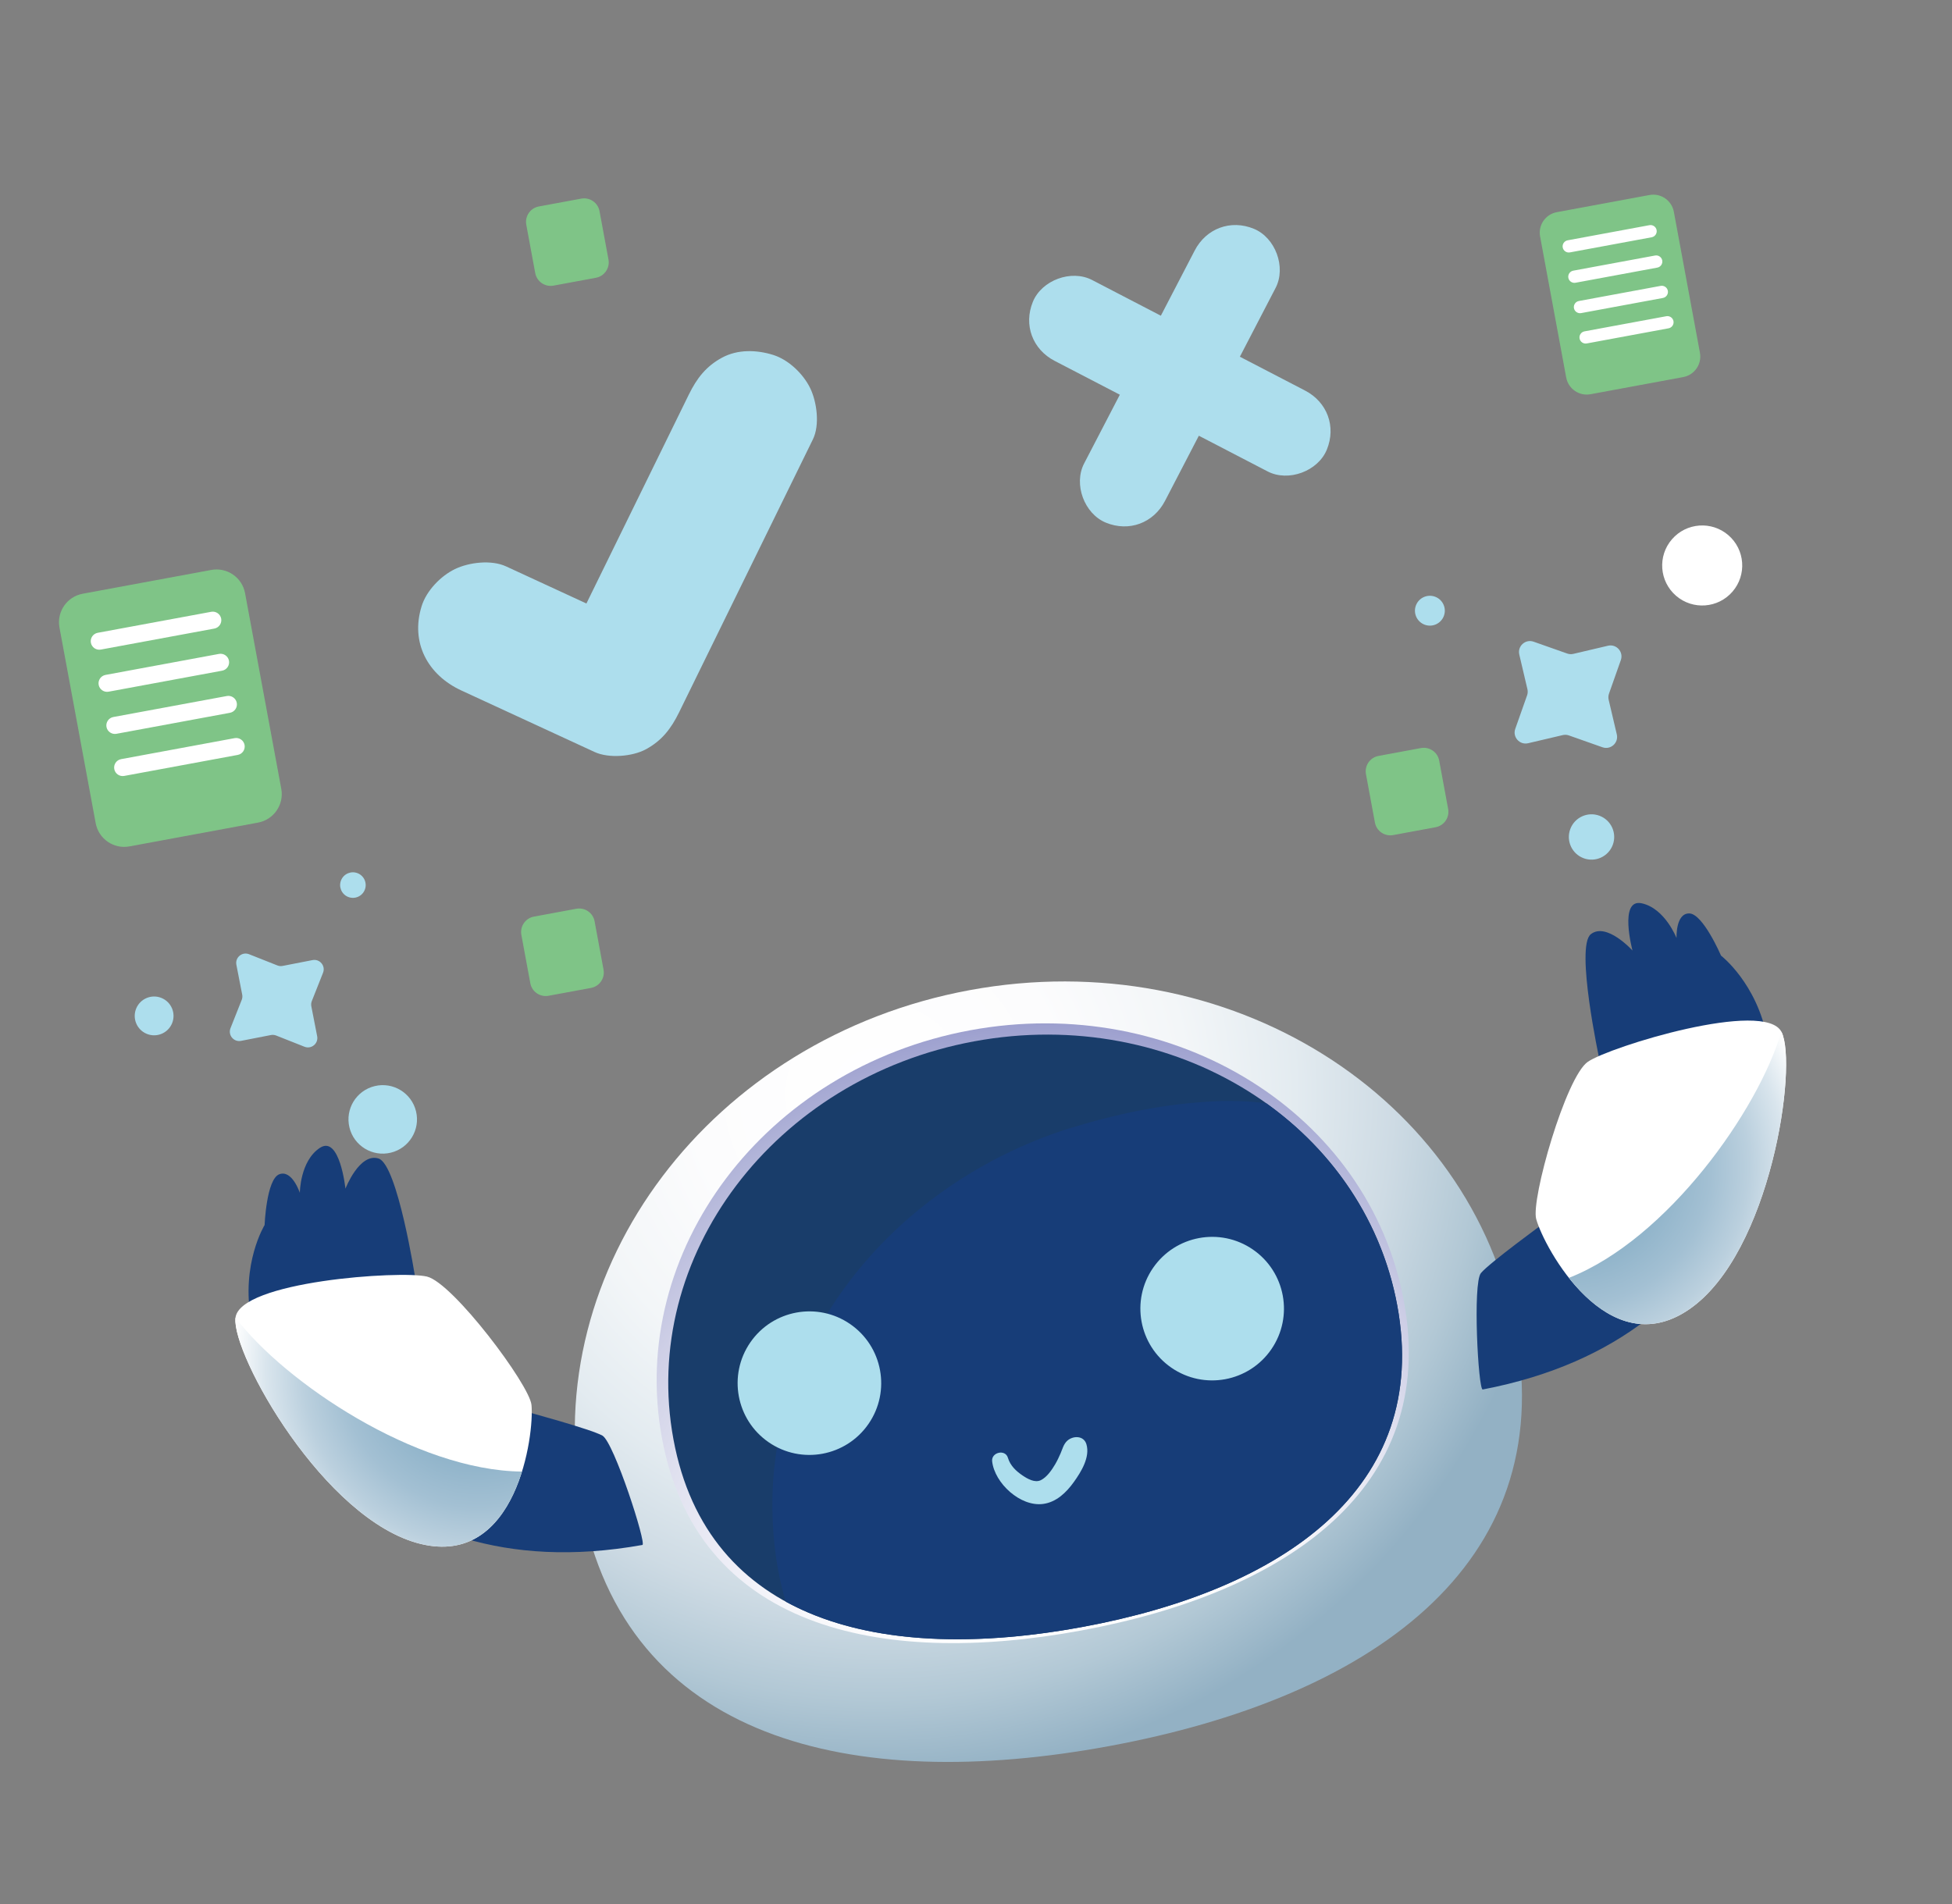 <svg xmlns="http://www.w3.org/2000/svg" width="206" height="201" viewBox="0 0 206 201" fill="none"><rect x="0" y="0" width="206" height="201" fill="#808080" stroke="none"/><path d="M159.962 140.503C164.572 165.415 144.307 179.261 117.081 184.3C89.856 189.338 65.978 183.661 61.368 158.748C56.758 133.835 75.091 109.556 102.317 104.517C129.543 99.479 155.351 115.59 159.962 140.503Z" fill="url(#paint0_radial_231_1348)"></path><path d="M148.154 137.327C151.814 157.11 135.723 168.105 114.103 172.105C92.484 176.106 73.523 171.598 69.862 151.815C66.201 132.033 80.76 112.752 102.379 108.751C123.999 104.751 144.493 117.544 148.154 137.327Z" fill="url(#paint1_radial_231_1348)"></path><path d="M147.456 137.798C151.028 157.099 135.328 167.826 114.235 171.73C93.142 175.633 74.643 171.235 71.072 151.934C67.5 132.633 81.704 113.822 102.797 109.919C123.89 106.016 143.885 118.498 147.456 137.798Z" fill="#193D6A"></path><path d="M112.415 119.236C94.819 125.014 81.232 140.645 81.512 159.427C81.571 162.705 81.995 165.999 82.921 169.057C90.979 173.478 102.182 173.961 114.234 171.73C135.327 167.827 151.027 157.1 147.456 137.799C145.816 128.937 140.711 121.514 133.63 116.453C132.014 116.25 130.361 116.169 128.675 116.227C122.996 116.437 117.823 117.562 112.415 119.236Z" fill="#173D78"></path><path d="M26.284 100.721L29.271 101.905C29.447 101.975 29.64 101.993 29.826 101.956L32.98 101.341C33.749 101.191 34.38 101.951 34.091 102.679L32.907 105.667C32.838 105.843 32.82 106.036 32.856 106.222L33.471 109.376C33.621 110.145 32.862 110.776 32.133 110.487L29.145 109.304C28.969 109.234 28.777 109.216 28.591 109.252L25.436 109.867C24.667 110.017 24.037 109.258 24.325 108.529L25.509 105.541C25.579 105.365 25.597 105.173 25.56 104.987L24.945 101.832C24.795 101.063 25.555 100.433 26.284 100.721Z" fill="#ADDEED"></path><path d="M37.762 92.178C38.45 92.465 38.775 93.254 38.488 93.942C38.202 94.629 37.412 94.954 36.725 94.668C36.037 94.382 35.712 93.592 35.999 92.905C36.285 92.217 37.075 91.892 37.762 92.178Z" fill="#ADDEED"></path><path d="M41.242 121.669C43.182 121.2 44.375 119.246 43.905 117.305C43.436 115.365 41.482 114.172 39.541 114.642C37.6 115.111 36.408 117.065 36.877 119.006C37.347 120.946 39.301 122.139 41.242 121.669Z" fill="#ADDEED"></path><path d="M17.053 105.342C18.097 105.777 18.591 106.976 18.156 108.02C17.721 109.065 16.522 109.558 15.478 109.123C14.434 108.688 13.94 107.489 14.375 106.445C14.81 105.401 16.009 104.907 17.053 105.342Z" fill="#ADDEED"></path><path d="M159.908 76.937L161.158 73.396C161.232 73.187 161.244 72.961 161.193 72.746L160.335 69.09C160.126 68.198 160.985 67.428 161.848 67.733L165.389 68.982C165.598 69.056 165.824 69.068 166.04 69.018L169.695 68.159C170.587 67.95 171.357 68.809 171.052 69.673L169.803 73.214C169.729 73.423 169.717 73.648 169.767 73.864L170.626 77.519C170.835 78.411 169.976 79.181 169.112 78.877L165.571 77.627C165.362 77.553 165.137 77.541 164.921 77.592L161.266 78.45C160.374 78.659 159.604 77.8 159.908 76.937Z" fill="#ADDEED"></path><path d="M149.423 63.912C149.727 63.096 150.635 62.682 151.45 62.986C152.266 63.289 152.68 64.197 152.376 65.012C152.072 65.828 151.165 66.243 150.35 65.939C149.534 65.635 149.119 64.727 149.423 63.912Z" fill="#ADDEED"></path><path d="M182.838 62.446C184.361 60.679 184.164 58.012 182.397 56.488C180.63 54.965 177.962 55.163 176.439 56.93C174.916 58.697 175.113 61.364 176.88 62.888C178.647 64.411 181.315 64.213 182.838 62.446Z" fill="white"></path><path d="M165.716 87.51C166.177 86.271 167.555 85.641 168.794 86.103C170.032 86.564 170.662 87.942 170.2 89.181C169.739 90.419 168.361 91.049 167.122 90.588C165.884 90.126 165.254 88.748 165.716 87.51Z" fill="#ADDEED"></path><path d="M48.687 72.882C53.377 75.048 58.066 77.214 62.756 79.379C64.249 80.069 66.74 79.861 68.157 79.094C69.848 78.179 70.824 76.908 71.665 75.192C75.784 66.787 79.903 58.383 84.022 49.978C84.611 48.777 85.2 47.575 85.789 46.373C86.534 44.855 86.207 42.423 85.503 40.972C84.772 39.466 83.227 37.973 81.601 37.465C79.858 36.919 77.856 36.855 76.2 37.751C74.51 38.665 73.534 39.936 72.692 41.652C68.573 50.057 64.454 58.461 60.335 66.866C59.746 68.067 59.157 69.269 58.568 70.471C61.538 69.075 64.507 67.679 67.477 66.283C62.787 64.117 58.098 61.951 53.408 59.785C51.851 59.066 49.493 59.35 48.007 60.071C46.5 60.802 45.007 62.348 44.499 63.973C43.291 67.834 45.148 71.248 48.687 72.882Z" fill="#ADDEED"></path><path d="M137.729 41.226C135.435 40.035 133.142 38.844 130.848 37.653C131.63 36.147 132.412 34.641 133.193 33.135C133.668 32.221 134.142 31.307 134.617 30.393C135.753 28.206 134.6 25.087 132.325 24.15C129.878 23.142 127.293 24.108 126.081 26.442C124.89 28.736 123.699 31.03 122.508 33.324C121.002 32.542 119.496 31.76 117.99 30.978C117.076 30.503 116.163 30.029 115.249 29.554C113.061 28.419 109.942 29.571 109.005 31.847C107.998 34.293 108.963 36.878 111.297 38.09C113.591 39.281 115.885 40.472 118.179 41.663C117.397 43.169 116.615 44.675 115.833 46.181C115.358 47.095 114.884 48.009 114.409 48.923C113.274 51.11 114.426 54.229 116.702 55.166C119.148 56.174 121.733 55.208 122.945 52.874C124.136 50.58 125.327 48.286 126.518 45.992C128.024 46.774 129.53 47.556 131.036 48.338C131.95 48.813 132.864 49.287 133.778 49.762C135.965 50.897 139.084 49.745 140.021 47.469C141.029 45.023 140.064 42.438 137.729 41.226Z" fill="#ADDEED"></path><path d="M22.297 60.159L8.728 62.67C7.067 62.978 5.969 64.574 6.276 66.235L10.098 86.888C10.406 88.55 12.002 89.647 13.663 89.34L27.232 86.829C28.894 86.521 29.991 84.925 29.684 83.264L25.862 62.611C25.554 60.95 23.958 59.852 22.297 60.159Z" fill="#7FC487"></path><path d="M22.62 66.348L10.64 68.565C10.153 68.655 9.681 68.331 9.591 67.844C9.501 67.356 9.825 66.884 10.312 66.794L22.293 64.577C22.78 64.487 23.252 64.812 23.342 65.299C23.432 65.786 23.107 66.258 22.62 66.348Z" fill="white"></path><path d="M23.443 70.793L11.462 73.01C10.975 73.101 10.503 72.776 10.413 72.289C10.323 71.802 10.648 71.33 11.134 71.24L23.115 69.022C23.602 68.932 24.074 69.257 24.164 69.744C24.254 70.231 23.93 70.703 23.443 70.793Z" fill="white"></path><path d="M24.267 75.238L12.287 77.455C11.8 77.545 11.327 77.221 11.237 76.734C11.147 76.247 11.472 75.774 11.959 75.684L23.939 73.467C24.426 73.377 24.898 73.702 24.988 74.189C25.079 74.676 24.754 75.148 24.267 75.238Z" fill="white"></path><path d="M24.761 77.913L12.781 80.13C12.292 80.22 11.969 80.69 12.059 81.179C12.15 81.668 12.62 81.991 13.109 81.901L25.089 79.684C25.578 79.593 25.901 79.123 25.811 78.634C25.72 78.145 25.25 77.822 24.761 77.913Z" fill="white"></path><path d="M174.076 20.584L164.298 22.394C163.1 22.615 162.309 23.765 162.531 24.963L165.285 39.846C165.507 41.043 166.657 41.834 167.854 41.612L177.632 39.803C178.83 39.581 179.621 38.431 179.399 37.234L176.645 22.351C176.423 21.154 175.273 20.363 174.076 20.584Z" fill="#7FC487"></path><path d="M174.307 25.044L165.674 26.642C165.323 26.707 164.983 26.473 164.918 26.122C164.853 25.771 165.087 25.431 165.438 25.366L174.071 23.768C174.422 23.703 174.763 23.937 174.827 24.288C174.892 24.639 174.658 24.979 174.307 25.044Z" fill="white"></path><path d="M174.901 28.247L166.268 29.845C165.917 29.91 165.577 29.676 165.512 29.325C165.447 28.974 165.681 28.634 166.032 28.569L174.665 26.971C175.016 26.906 175.356 27.14 175.421 27.491C175.486 27.842 175.252 28.183 174.901 28.247Z" fill="white"></path><path d="M175.493 31.451L166.86 33.049C166.509 33.114 166.168 32.88 166.103 32.529C166.038 32.178 166.273 31.837 166.623 31.773L175.257 30.175C175.608 30.11 175.948 30.344 176.013 30.695C176.078 31.046 175.844 31.386 175.493 31.451Z" fill="white"></path><path d="M176.087 34.654L167.453 36.252C167.102 36.317 166.762 36.083 166.697 35.732C166.632 35.381 166.866 35.041 167.217 34.976L175.851 33.378C176.202 33.313 176.542 33.547 176.607 33.898C176.672 34.249 176.438 34.589 176.087 34.654Z" fill="white"></path><path d="M149.955 78.961L145.479 79.79C144.581 79.956 143.987 80.819 144.154 81.717L145.098 86.82C145.264 87.718 146.127 88.312 147.026 88.145L151.501 87.317C152.4 87.151 152.993 86.288 152.827 85.389L151.883 80.287C151.717 79.388 150.853 78.795 149.955 78.961Z" fill="#7FC487"></path><path d="M61.342 20.965L56.866 21.793C55.968 21.959 55.374 22.823 55.54 23.721L56.484 28.823C56.651 29.722 57.514 30.315 58.412 30.149L62.888 29.321C63.786 29.155 64.38 28.291 64.214 27.393L63.27 22.291C63.103 21.392 62.24 20.799 61.342 20.965Z" fill="#7FC487"></path><path d="M60.822 95.923L56.346 96.751C55.448 96.918 54.855 97.781 55.021 98.679L55.965 103.782C56.131 104.68 56.994 105.274 57.893 105.107L62.369 104.279C63.267 104.113 63.861 103.25 63.694 102.351L62.75 97.249C62.584 96.35 61.721 95.757 60.822 95.923Z" fill="#7FC487"></path><path d="M156.477 146.665C156.006 146.755 155.398 135.446 156.287 134.375C157.176 133.305 163.005 129.054 163.005 129.054L168.794 111.852C168.794 111.852 166.222 99.912 167.884 98.608C169.545 97.303 172.281 100.331 172.281 100.331C172.281 100.331 170.805 94.804 173.261 95.347C175.718 95.889 176.931 99.017 176.931 99.017C176.931 99.017 176.812 96.412 178.262 96.415C179.713 96.418 181.624 100.868 181.624 100.868C181.624 100.868 185.427 103.789 186.513 109.66C187.6 115.531 185.799 141.058 156.477 146.665Z" fill="#173D78"></path><path d="M162.119 128.674C161.551 126.61 165.236 113.688 167.566 112.078C169.897 110.469 186.276 105.444 188.009 108.93C189.741 112.416 186.886 132.247 178.289 138.188C169.691 144.129 162.949 131.692 162.119 128.674Z" fill="white"></path><path style="mix-blend-mode:multiply" d="M187.987 108.891C185.599 117.13 175.975 130.792 165.572 134.884C168.515 138.615 173.059 141.802 178.29 138.188C186.887 132.247 189.742 112.416 188.01 108.93C188.003 108.916 187.994 108.904 187.987 108.891Z" fill="url(#paint2_radial_231_1348)"></path><path d="M67.794 163.076C68.266 162.992 64.787 152.214 63.573 151.532C62.359 150.85 55.395 148.967 55.395 148.967L43.834 134.976C43.834 134.976 41.963 122.906 39.945 122.283C37.926 121.659 36.456 125.466 36.456 125.466C36.456 125.466 35.856 119.777 33.756 121.162C31.656 122.548 31.643 125.904 31.643 125.904C31.643 125.904 30.822 123.427 29.469 123.95C28.115 124.472 27.923 129.311 27.923 129.311C27.923 129.311 25.417 133.399 26.504 139.27C27.59 145.141 38.407 168.333 67.794 163.076Z" fill="#173D78"></path><path d="M56.089 148.295C55.881 146.165 47.816 135.417 45.064 134.748C42.312 134.079 25.219 135.249 24.848 139.124C24.478 142.998 34.241 160.495 44.395 162.966C54.549 165.437 56.394 151.411 56.089 148.295Z" fill="white"></path><path style="mix-blend-mode:multiply" d="M24.855 139.079C30.033 145.918 43.909 155.231 55.087 155.329C53.674 159.866 50.572 164.469 44.394 162.966C34.24 160.495 24.477 142.998 24.848 139.124C24.849 139.109 24.853 139.094 24.855 139.079Z" fill="url(#paint3_radial_231_1348)"></path><path d="M134.166 142.424C136.537 138.976 135.664 134.259 132.216 131.888C128.768 129.517 124.052 130.39 121.681 133.838C119.31 137.285 120.183 142.002 123.63 144.373C127.078 146.744 131.795 145.871 134.166 142.424Z" fill="#ADDEED"></path><path d="M91.662 150.29C94.033 146.842 93.16 142.125 89.712 139.754C86.265 137.383 81.548 138.256 79.177 141.704C76.806 145.152 77.679 149.869 81.126 152.239C84.574 154.61 89.291 153.737 91.662 150.29Z" fill="#ADDEED"></path><path d="M104.704 154.247C104.966 156.557 107.68 159.066 110.084 158.746C111.48 158.56 112.535 157.536 113.324 156.434C114.095 155.36 115.058 153.805 114.653 152.445C114.369 151.492 113.206 151.53 112.611 152.095C112.24 152.447 112.126 152.943 111.929 153.399C111.76 153.79 111.577 154.18 111.362 154.548C111.008 155.15 110.486 155.925 109.834 156.24C109.212 156.541 108.446 156.099 107.939 155.759C107.232 155.286 106.613 154.702 106.366 153.87C106.089 152.937 104.596 153.292 104.704 154.247Z" fill="#ADDEED"></path><defs><radialGradient id="paint0_radial_231_1348" cx="0" cy="0" r="1" gradientUnits="userSpaceOnUse" gradientTransform="translate(92.823 115.352) rotate(-10.484) scale(72.684 72.684)"><stop stop-color="white"></stop><stop offset="0.268" stop-color="#FCFCFD"></stop><stop offset="0.45" stop-color="#F3F6F8"></stop><stop offset="0.607" stop-color="#E3EBF0"></stop><stop offset="0.749" stop-color="#CEDBE4"></stop><stop offset="0.88" stop-color="#B2C8D5"></stop><stop offset="0.998" stop-color="#93B1C4"></stop></radialGradient><radialGradient id="paint1_radial_231_1348" cx="0" cy="0" r="1" gradientUnits="userSpaceOnUse" gradientTransform="translate(110.161 173.166) rotate(-10.484) scale(65.218 65.218)"><stop stop-color="white"></stop><stop offset="0.276" stop-color="#FCFCFD"></stop><stop offset="0.464" stop-color="#F3F3F9"></stop><stop offset="0.626" stop-color="#E3E4F1"></stop><stop offset="0.773" stop-color="#CECFE6"></stop><stop offset="0.908" stop-color="#B2B5D9"></stop><stop offset="0.998" stop-color="#9C9FCE"></stop></radialGradient><radialGradient id="paint2_radial_231_1348" cx="0" cy="0" r="1" gradientUnits="userSpaceOnUse" gradientTransform="translate(165.904 123.171) rotate(-10.484) scale(26.187 26.187)"><stop stop-color="#85ACC5"></stop><stop offset="0.218" stop-color="#88AEC6"></stop><stop offset="0.396" stop-color="#92B5CB"></stop><stop offset="0.558" stop-color="#A3C0D3"></stop><stop offset="0.713" stop-color="#BBD0DE"></stop><stop offset="0.859" stop-color="#D9E5ED"></stop><stop offset="1" stop-color="white"></stop></radialGradient><radialGradient id="paint3_radial_231_1348" cx="0" cy="0" r="1" gradientUnits="userSpaceOnUse" gradientTransform="translate(50.585 144.511) rotate(169.516) scale(26.187 26.187)"><stop stop-color="#85ACC5"></stop><stop offset="0.218" stop-color="#88AEC6"></stop><stop offset="0.396" stop-color="#92B5CB"></stop><stop offset="0.558" stop-color="#A3C0D3"></stop><stop offset="0.713" stop-color="#BBD0DE"></stop><stop offset="0.859" stop-color="#D9E5ED"></stop><stop offset="1" stop-color="white"></stop></radialGradient></defs></svg>